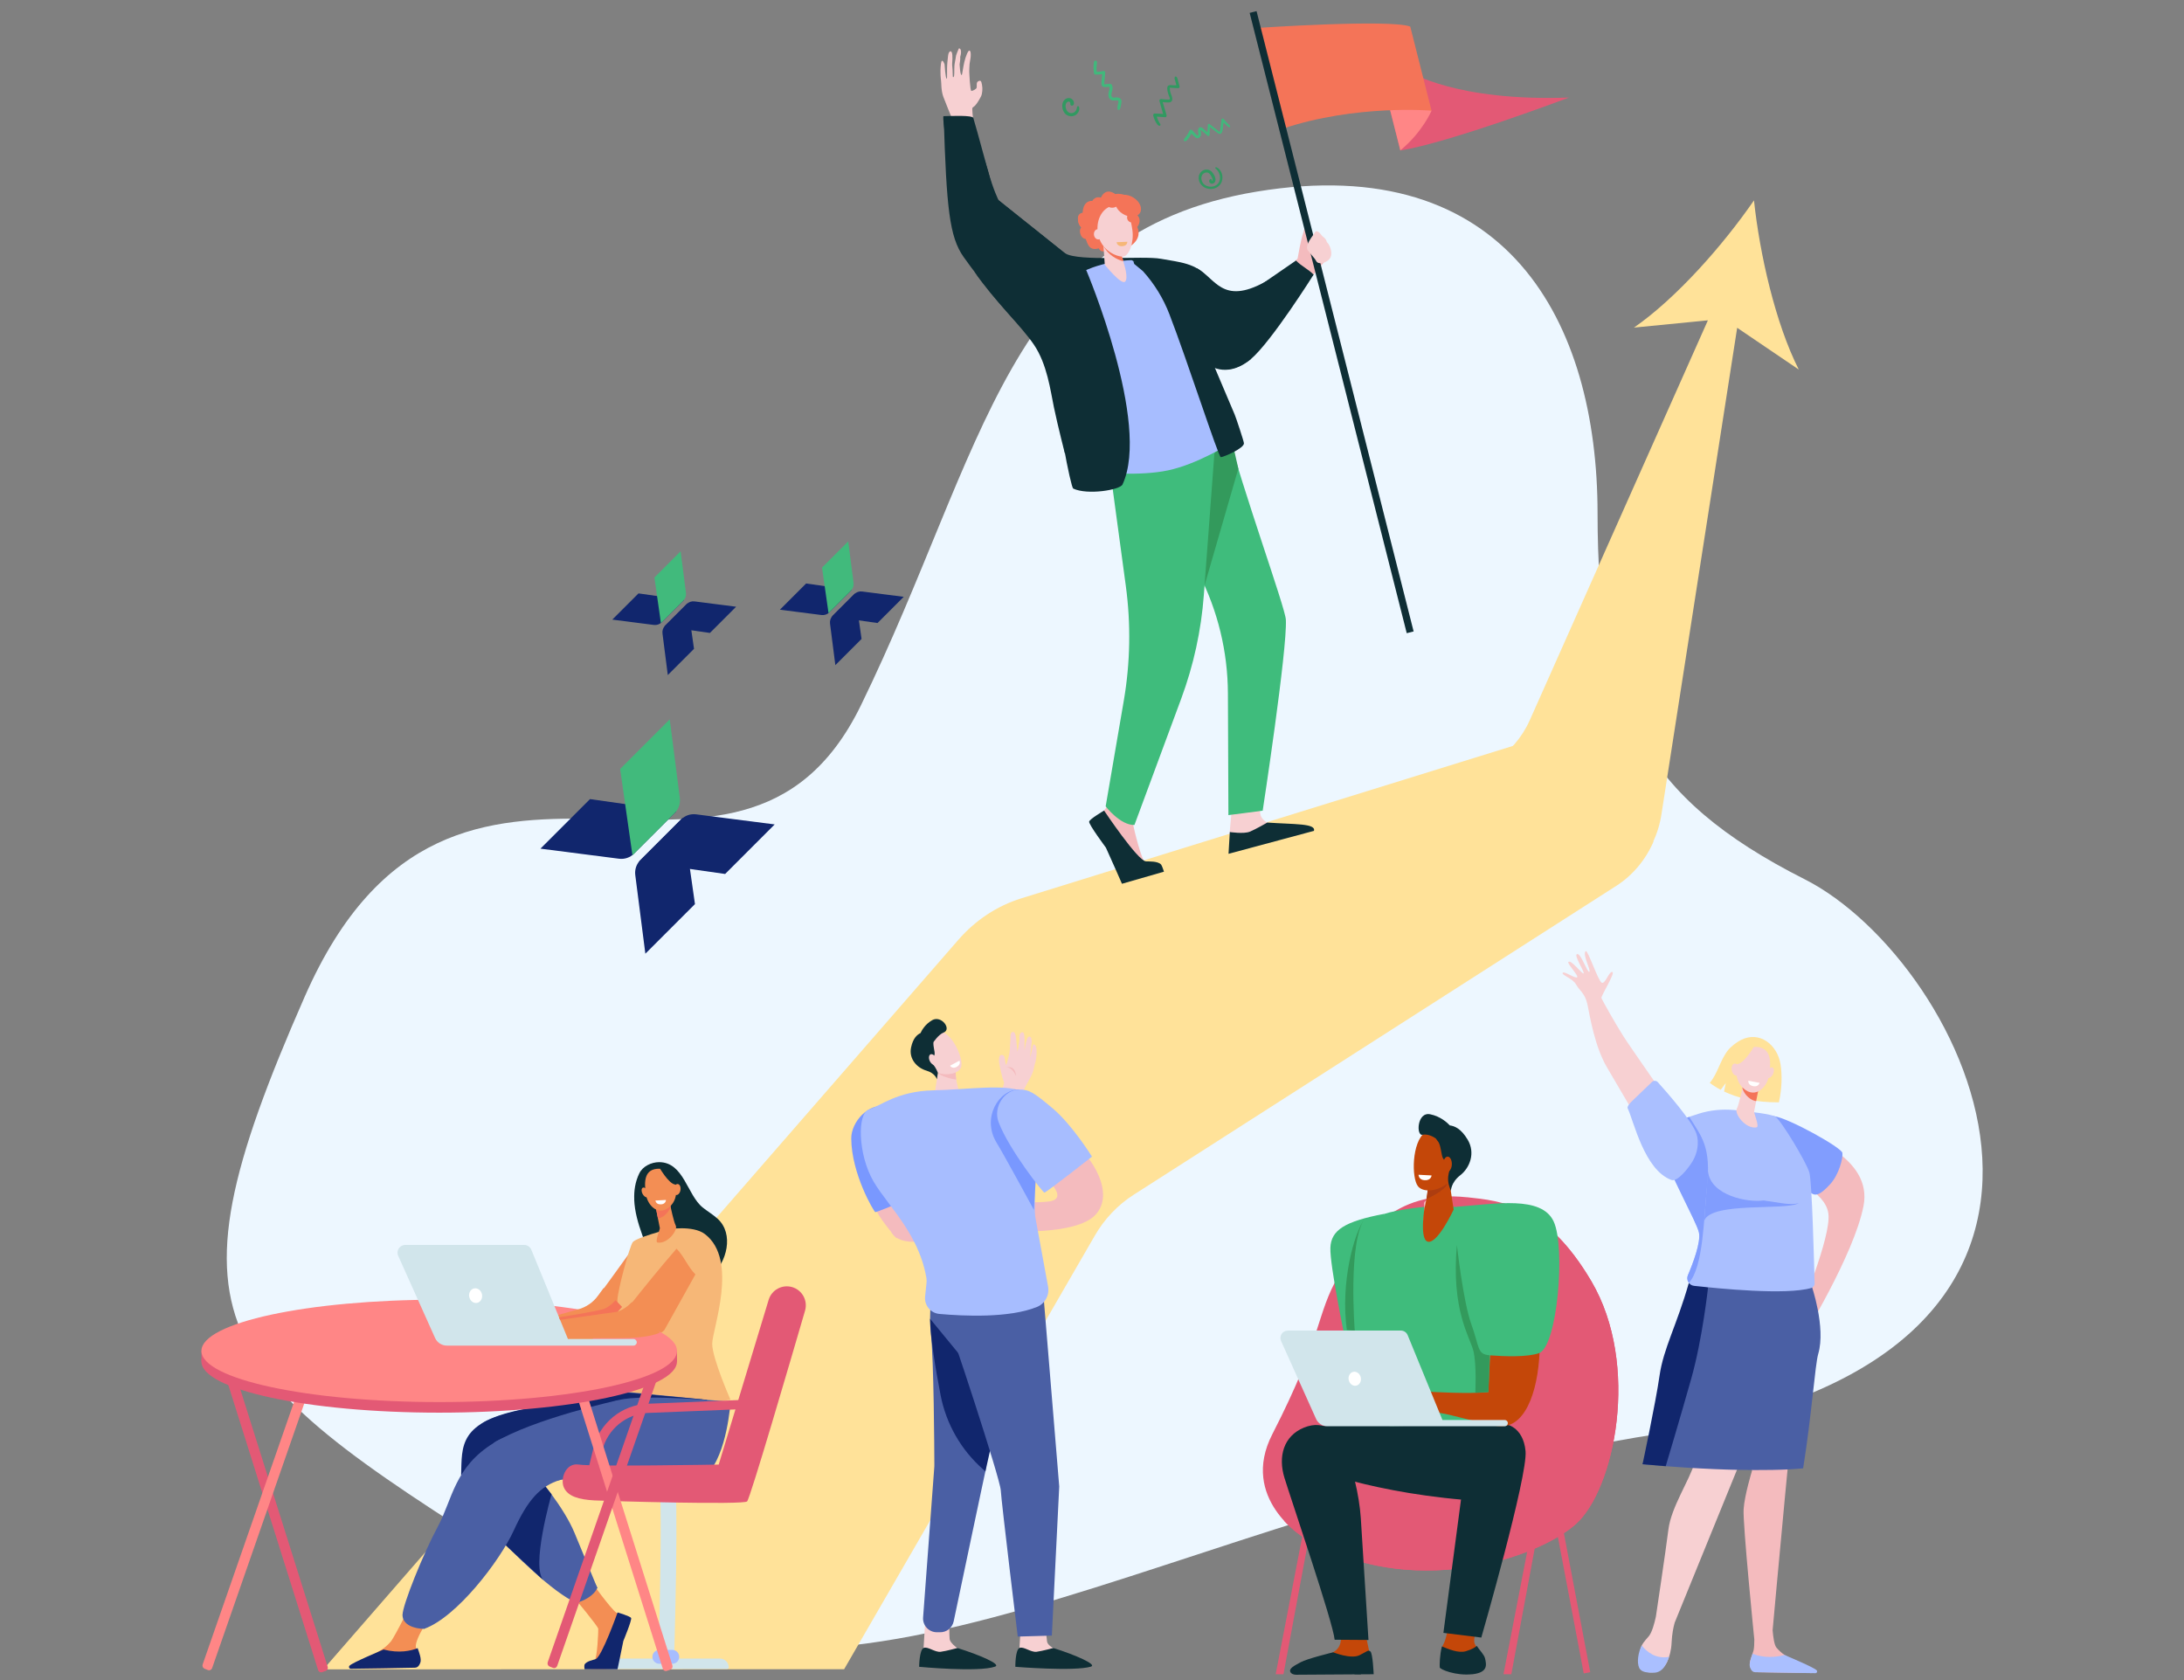 <?xml version="1.0" encoding="UTF-8"?>
<svg id="APPROUVED" xmlns="http://www.w3.org/2000/svg" viewBox="0 0 390 300">
  <rect x="0" y="0" width="390" height="300" fill="#808080" stroke="none"/>
  <defs>
    <style>
      .cls-1 {
        fill: #f4bbbe;
      }

      .cls-2 {
        fill: #f47458;
      }

      .cls-3 {
        fill: #f7d0d2;
      }

      .cls-4 {
        fill: #f6b777;
      }

      .cls-5 {
        fill: #ffe299;
      }

      .cls-6 {
        fill: #fff;
      }

      .cls-7 {
        fill: #f38e54;
      }

      .cls-8 {
        fill: #edf7ff;
      }

      .cls-9 {
        fill: #ff8686;
      }

      .cls-10 {
        fill: #819dfe;
      }

      .cls-11 {
        fill: #819bff;
      }

      .cls-12 {
        fill: #c44709;
      }

      .cls-13 {
        fill: #319961;
      }

      .cls-14 {
        fill: #ad3d10;
      }

      .cls-15 {
        fill: #a7bdff;
      }

      .cls-16 {
        fill: #aabfff;
      }

      .cls-17 {
        fill: #d1e5eb;
      }

      .cls-18 {
        fill: #e35975;
      }

      .cls-19 {
        fill: #11266d;
      }

      .cls-20 {
        fill: #41ba7c;
      }

      .cls-21 {
        fill: #41b87c;
      }

      .cls-22 {
        fill: #3fbc7c;
      }

      .cls-23 {
        fill: #0e2e35;
      }

      .cls-24 {
        fill: #4a5fa4;
      }

      .cls-25 {
        fill: #339a5c;
      }

      .cls-26 {
        fill: #7998ff;
      }
    </style>
  </defs>
  <path class="cls-8" d="m97.12,282.23c-59.07-37.18-69.39-43.58-42.69-104.3,26.7-60.72,77.15-6.57,99.3-51.97,22.14-45.4,26.12-84.4,70.72-91.75s60.83,23.13,60.83,57.51,7.98,50.63,36.97,65.28c28.99,14.65,64.24,84.94-25.88,99-90.12,14.06-145.05,60.33-199.23,26.23Z"/>
  <path class="cls-1" d="m317.56,199.91c5,2.87,16.91,6.68,15.21,15.44-1.7,8.76-11.1,23.96-11.1,23.96l-.45-4.69s5.8-13.73,5.28-17.88c-.52-4.15-7.32-6.5-7.32-6.5"/>
  <path class="cls-23" d="m190.18,45.23c2.5,1.54,13.95.39,17.13.98,3.17.59,6.38.75,8.34,3.4s-5.56,2.52-5.56,2.52l-20.22,2.26-1.67-4.58,1.98-4.58Z"/>
  <path class="cls-5" d="m278.71,127.54c-2.04,2.6-4.75,4.48-7.79,5.42l-88.57,27.46c-4.28,1.33-8.15,3.88-11.2,7.38l-113.41,130.29,93-.03,44.75-77.4c1.73-3,4.11-5.5,6.92-7.3l86.23-55.19c2.88-1.85,5.19-4.58,6.61-7.85"/>
  <path class="cls-1" d="m191.7,204.1c3.29,2.44,7.46,9,3.93,12.81s-16.1,2.89-16.1,2.89l1.07-5.69s2.11.9,6.54.45c4.43-.45-1.33-5.03-1.33-5.03"/>
  <rect class="cls-18" x="280.28" y="271.94" width="1.18" height="27.02" transform="translate(609.98 513.6) rotate(169.27)"/>
  <polygon class="cls-18" points="229.19 298.96 227.8 298.96 232.99 272.06 234.15 272.28 229.19 298.96"/>
  <polygon class="cls-18" points="269.88 298.96 268.48 298.96 273.68 272.06 274.84 272.28 269.88 298.96"/>
  <polygon class="cls-23" points="241.89 298.96 243.02 298.97 238.04 272.18 236.88 272.4 241.89 298.96"/>
  <path class="cls-18" d="m261.94,213.78c6.19.66,14.19,1.36,22.23,15,8.78,14.91,4.16,37.17-2.77,43.36-6.93,6.19-29.58,13.83-48.61,2.39,0,0-11.49-6.93-5.59-18.43,9.08-17.7,7.79-21.39,11.85-28.33,4.06-6.94,9.77-15.39,22.9-13.98Z"/>
  <path class="cls-18" d="m284.17,228.78c-5.49-9.31-10.96-12.59-15.84-13.94,1.89,1.96,3.81,4.47,5.73,7.73,8.78,14.91,4.16,37.17-2.77,43.36-6.15,5.49-24.65,12.11-42.04,5.57,1.79,1.98,3.54,3.04,3.54,3.04,19.03,11.44,41.68,3.8,48.61-2.39,6.93-6.19,11.56-28.45,2.77-43.36Z"/>
  <polygon class="cls-3" points="242.08 236.43 240.49 241.2 245.34 239.3 242.08 236.43"/>
  <path class="cls-12" d="m259.1,286.63s-.47,5.44-1.34,6.94c-.87,1.51.05,4.07.09,4.42s1.83.85,4.67.55c2.84-.3,2.79-.95,2.56-2.01-.23-1.05-1.74-2.41-1.83-3.41-.09-1,.87-4.62.87-4.62l-5.02-1.87Z"/>
  <path class="cls-23" d="m250.44,254.48s-14.75-.82-18.05,1.17c-3.29,1.99.6,6.07.6,6.07,0,0,12.01,5.2,32.11,6.36,4.76.27,5.17-12.37,4.28-13.42-.89-1.05-18.95-.18-18.95-.18Z"/>
  <path class="cls-23" d="m262.87,298.97c2.92-.31,2.56-1.74,2.32-2.83-.15-.68-.99-1.48-1.48-2.24-.26.21-.69.57-1.95.95-1.32.39-3.12-.38-4.27-.86-.41,1.52-.43,3.46-.39,3.75.05.36,2.86,1.53,5.78,1.22Z"/>
  <path class="cls-23" d="m261.26,265c-.59,4.44-3.51,26.57-3.51,26.57l6.77.84s8.33-28.88,7.9-33.3c-.43-4.42-3.54-4.79-3.54-4.79,0,0-6.06-1.09-7.62,10.68Z"/>
  <path class="cls-22" d="m256.73,215.36c-2.06,0-7.16.62-9.53,1.4,0,0-1.74,15.36,1.57,27.04.74,2.61-.61,10.83-.61,10.83l21.37-.29s-2.53-19.87-1.58-23.08c.95-3.21.98-14.4.98-14.4,0,0-.15-.02-4.8-.85-2.17-.39-5.19-.65-7.39-.65Z"/>
  <path class="cls-22" d="m247.19,216.75c-7.09,1.35-9.5,2.91-9.62,6.06-.12,3.15,2.64,16.36,2.64,16.36l14.21-1.32-7.23-21.1Z"/>
  <path class="cls-12" d="m269.03,224c-2.08-.45-2.98,17.19-3.24,24.58-3.54.34-9.71,0-11.24-.11-.72-.05-2.39-.66-3.11-.76-.74-.1-1.4-.15-1.77-.08-.13.02-3.82,1.53-4.14,1.86-.39.41-1.45,1.44-1.27,1.89.18.45,2.03-1.24,2.03-1.24l.91-.51c-1.13,1.1-3.28,2.55-2.97,3.07.3.51,2.25-.96,3.63-1.96-1.19,1.07-2.66,2.98-2.32,3.28.31.27,1.98-1.95,3.78-2.58.66-.24,1.33.42,1.85.5.38.06.98.18,1.35.08l1.94-.55c.66.06.68.45,1.35.59.78.16,2.05.34,3.04.58,5.69,1.38,7.58,2.05,9.32,2.03,9.23-.11,8.59-28.97.86-30.65Z"/>
  <path class="cls-22" d="m260.16,215.48c6.98-.52,15.1-2.01,17.27,2.61s.67,22.36-2.6,23.53c-2.1.75-6.2.59-8.87.39-1.46-.11-2.64-1.25-2.82-2.7l-2.98-23.82Z"/>
  <path class="cls-25" d="m263.45,248.7s.26-5.03-.35-7.5-3.99-7.2-2.94-18.91c0,0,1.12,10.14,2.57,14.14,1.46,4,1.01,5.43,3.23,5.56.07.92-.18,6.58-.18,6.58l-2.34.13Z"/>
  <path class="cls-25" d="m241.92,237.59s-1.26-16.06,1.85-20.07c-2.03,2.63-4.42,11.6-3.26,19.98l1.41.09Z"/>
  <path class="cls-12" d="m239.3,291.28s.59,1.89-.47,3.14c-1.06,1.25-5.45,2.47-6.03,3.15s-.53,1.25-.53,1.25l12.34-.34-.13-3.71-.57-2.67-4.6-.82Z"/>
  <path class="cls-23" d="m238.07,295.04s3.17,1.28,4.7.52c1.53-.76,1.49-.97,1.93-.68.44.28.6,4.08.6,4.08l-13.87.09c-.97-.02-1.45-.73-.67-1.34.54-.42,1.16-.69,1.51-.9,1.09-.62,5.8-1.77,5.8-1.77Z"/>
  <path class="cls-23" d="m239.77,257.97c-.95-2-3.12-4.6-6.94-3.04-3.64,1.5-4.62,5.17-3.47,8.94,1.15,3.76,8.71,25.89,8.97,28.93l6.04.04s-1.1-17.52-1.37-21.76c-.26-4.08-1.58-9.66-3.23-13.12Z"/>
  <path class="cls-17" d="m229.97,237.59h20.18c.53,0,1.01.32,1.22.82l6.21,15.15h11.12c.31,0,.56.25.56.56h0c0,.31-.25.56-.56.56h-31.66c-.87,0-1.66-.51-2.02-1.3l-6.26-13.93c-.39-.87.25-1.85,1.2-1.85Z"/>
  <path class="cls-6" d="m240.84,246.41c.14.68.73,1.14,1.33,1.02s.97-.77.83-1.45c-.14-.68-.73-1.14-1.33-1.02-.6.12-.97.77-.83,1.45Z"/>
  <path class="cls-1" d="m254.29,215.13c-.3-1.84,4.78-.64,4.78-.64l.08.54c-.15.36-.33.67-.55.91-1.13,1.22-2.9,1.95-4.43,2.01.15-.99.25-2.06.13-2.81Z"/>
  <g>
    <path class="cls-12" d="m258.78,210.73l.8,5.26s-2.91,6.26-4.65,5.72c-1.46-.46-.56-6-.56-6,0,0,.8-2.98.56-4.47-.24-1.49,3.86-.52,3.86-.52Z"/>
    <g>
      <path class="cls-14" d="m258.49,211.28c-.28,1.29-3.77,2.83-3.77,2.83,0,0,.3-1.72.25-2.29s1.87-.72,1.87-.72l1.65.18Z"/>
      <path class="cls-12" d="m259.46,203.29c.12-.04.93,5.99-.61,7.65-1.54,1.66-4.55,2.2-5.63.9-1.19-1.45-1.13-7.93,1.27-9.64,2.4-1.71,4.97,1.09,4.97,1.09Z"/>
      <path class="cls-23" d="m255.4,198.97c1.85.38,3.05,1.51,3.5,1.99.84.1,1.99.56,3.17,2.52,1.45,2.41.38,5.07-1.31,6.38-1.69,1.31-1.67,2.82-1.67,2.82l-.27-.78c-.2-.59-.28-1.22-.21-1.84.04-.37.12-.78.27-1.11.41-.87-.87-1.45-1.23-2.18-.28-.56-.29-1.84-.73-2.76l-.52-.71s-1.2-.93-2.37-.67c-1.17.26-1.01-4.15,1.37-3.66Z"/>
      <path class="cls-12" d="m257.72,207.85c-.01.74.32,1.34.75,1.35.42,0,.78-.58.79-1.32.01-.74-.32-1.34-.75-1.35-.42,0-.78.58-.79,1.32Z"/>
    </g>
    <path class="cls-6" d="m255.64,209.89l-2.33-.12s0,.89,1.03.97c1.24.1,1.3-.85,1.3-.85Z"/>
  </g>
  <path class="cls-1" d="m156.34,215.7c.13.43.2.58.36.87,1.03,1.88,3.43,4.57,3.43,4.57l1.86-4.18s-.3-1.31-.83-3.19c-1.79.47-3.5.74-4.82,1.93Z"/>
  <path class="cls-1" d="m159.17,220s1.11,2.99,7.82,1.14-7.01-7.83-7.01-7.83l-.81,5.05"/>
  <path class="cls-26" d="m166.98,212.07s-10.35,4.46-10.68,4.37c-.22-.05-4.25-6.8-4.29-13.14-.02-2.93,3.02-6.45,6.42-5.76,1.71.35,1.68.83,4.21,4.5,2.53,3.67,4.34,10.03,4.34,10.03Z"/>
  <path class="cls-3" d="m182.29,290.24s-.25,4.06-.25,4.07c-.09.52-.45,1.79-.45,2.26,0,1.76,8.37-1.5,6.49-2.28-.17-.07-1.06-.61-1.11-1.21-.09-.92-.3-2.79-.3-2.79l-4.38-.06Z"/>
  <path class="cls-23" d="m188.07,294.28s-1.96.54-2.97.67c-1.01.13-2.33-1-3.04-.69-.78.34-.75,3.37-.75,3.37,0,0,10.54.86,13.5-.03,1.17-.35-2.71-2.07-6.73-3.33Z"/>
  <path class="cls-3" d="m165.17,290.24s-.25,4.06-.25,4.07c-.09.52-.45,1.79-.45,2.26,0,1.76,8.37-1.5,6.49-2.28-.17-.07-1.32-1-1.38-1.6-.09-.92-.04-2.39-.04-2.39l-4.38-.06Z"/>
  <path class="cls-23" d="m170.95,294.28s-1.96.54-2.97.67c-1.01.13-2.33-1-3.04-.69-.78.34-.81,3.37-.81,3.37,0,0,10.58,1.01,13.56-.03,1.16-.4-2.71-2.07-6.73-3.33Z"/>
  <g>
    <path class="cls-3" d="m167.72,216.21l7.37-10.33c.03-.09.1-.28.2-.56.37-1.02,1.14-3.16,1.82-5.28v-.02c.22-.74.67-2.03,1.1-3.29.48-1.39,1.08-3.12,1.1-3.41-.02-.05-.05-.14-.1-.26-.27-.7-.64-2.37-.76-3.1-.08-.46-.16-1.59.39-1.59.86,0,.45,1.12.85,1.82.15-.47.44-1.4.6-2.34l.14-2.2c.03-.17-.15-1.38.46-1.38h.03c.54.04.53,1.33.76,3.51.07-.25.14-.55.2-.83,0-.15.1-.8.18-1.15-.11-.61-.05-1.56.6-1.47.32.05.3,1.38.3,1.38,0,.18-.02,1.6-.01,1.87.07-.47.33-2.49.83-2.49.42,0,.45.54.45.97,0,.25-.27,2.44-.28,2.7.2-.33.43-2.26.63-2.26.82,0,.52,2.74.22,3.46-.03.07-.06.22-.09.38-.1.49-.27,1.31-.7,2.04-.51.88-1.22,2.28-1.33,2.5-.08.44-.33,2.01-.64,3.99-.13.85-.28,1.77-.43,2.74h0c-.03.21-.18.87-.76,3.35-.8,3.4-.88,3.54-.92,3.61-.35.61-8.29,11.41-8.63,11.86l-.2.27-3.35-4.51Z"/>
    <path class="cls-1" d="m181.43,192.13s-.6-1.53-1.66-1.53c0,0,.6-.21,1.11.19.51.4.56,1.34.56,1.34Z"/>
  </g>
  <path class="cls-24" d="m168.75,225.82c-1.03.19-1.83,1-1.99,2.03-.38,2.37-.93,6.75-.53,10.33.53,4.75.61,20.6.62,23.28,0,.26,0,.51-.03.77l-1.98,26.58c-.11,1.41.99,2.62,2.4,2.65h.59c1.19.04,2.22-.78,2.47-1.94,1.39-6.63,5.77-27.42,5.67-26.78-.1.68,1.65-16.54,2.01-20.14.04-.43-.03-.86-.2-1.26l-6.34-14.1c-.46-1.03-1.57-1.62-2.69-1.42h0Z"/>
  <path class="cls-19" d="m166.08,235.49c.07,3.46.99,9.01,1.88,13.62.99,5.14,3.66,9.8,7.59,13.26l.42.37,2.66-11.99-12.54-15.26Z"/>
  <path class="cls-24" d="m168.45,225.8s-.92,6.17.23,8.88c1.16,2.71,9.91,29.28,10.03,31.44.12,2.17,3.03,26.11,3.03,26.11l6.09-.17,1.32-26.62-2.76-33.46-2.68-8.46-15.26,2.27Z"/>
  <g>
    <path class="cls-3" d="m167.61,190.81l-.63,3.97s2.39,1.92,3.78,1.51c1.17-.34.37-1.87.37-1.87,0,0-.62-2.12-.43-3.23.19-1.11-3.09-.39-3.09-.39Z"/>
    <path class="cls-1" d="m168.06,192.01c.6.28,1.78.67,2.7.76-.09-.56-.14-1.14-.06-1.58.09-.51-.56-.63-1.29-.62-.95.08-1.8.23-1.8.23l-.12.76c.18.19.37.34.57.44Z"/>
    <path class="cls-3" d="m164.59,186.24c-.1,0,.94,4.43,2.56,5.19,1.61.76,4.02.37,4.47-.83.5-1.32-1.32-5.84-3.59-6.42-2.27-.57-3.44,2.05-3.44,2.05Z"/>
    <path class="cls-23" d="m166.46,182.17c-1.29.74-1.88,1.85-2.08,2.3-.61.29-1.34.91-1.69,2.58-.43,2.06,1.1,3.65,2.73,4.12,1.63.48,1.88,1.56,1.88,1.56l.18-1.16s-.36-1.01-.91-1.52c-.55-.51.26-1.24.33-1.84.05-.46-.29-1.36-.21-2.12,0,0,.91-1.37,1.8-1.71,1.52-.58-.38-3.16-2.04-2.21Z"/>
    <path class="cls-3" d="m167.15,188.98c.21.51.12,1.02-.19,1.13-.32.11-.75-.21-.96-.72-.21-.51-.12-1.02.19-1.13.32-.11.75.21.96.72Z"/>
  </g>
  <path class="cls-3" d="m165.09,195.98s.99.65,1.92.58c.93-.08,2.23-.93,2.23-.93l-.18-.62s-2.39-.35-2.45-.31c-.06.04-1.51,1.28-1.51,1.28Z"/>
  <path class="cls-6" d="m169.65,190.3s.38.62,1.13.24c.91-.46.55-1.14.55-1.14l-1.68.9Z"/>
  <path class="cls-15" d="m184.63,216.06c-.8-4.35-6.59-17.87-7.05-20.36-.22-1.21-3.35-1.24-6.32-1.08-3.14.17-6.26.56-6.26.56,0,0-2.78.46-4.01,1.6-1.22,1.15-1.55,4.32.21,10.34,1.39,4.75,3.11,7.36,3.96,10.82.17,1.16.32,2.31.52,3.65.19,3.17-.17,7.23-.48,9.89-.18,1.58.96,3,2.55,3.14,4.33.39,12.47.77,17.43-1.25,1.43-.58,2.25-2.09,1.98-3.61-.65-3.56-1.92-10.48-2.52-13.71Z"/>
  <path class="cls-15" d="m165.74,231.73c-.06-10.14-6.98-15.95-9.77-20.79-2.79-4.84-2.9-12.15-.82-12.81s5.07-3.28,11.45-3.43,12.71-1.19,16.05.2,1.51,21.98,2.46,27.39-11.89,6.14-11.89,6.14"/>
  <path class="cls-26" d="m181.99,194.54c-3.64,0-6.76,5.09-4,9.55,1.29,2.09,6.64,11.96,6.64,11.96l.54-9.11-3.18-12.4Z"/>
  <path class="cls-15" d="m194.99,206.54s-8.16,6.42-8.5,6.42c-.22,0-6.26-7.59-8.17-12.58-1.05-2.76,1.16-5.84,3.68-5.83,1.75,0,2.53.46,6,3.38,3.47,2.92,7,8.61,7,8.61Z"/>
  <path class="cls-17" d="m120.36,296.31h-2.8c.37-12.22.69-30.76.08-31.8,0,0,.04.07.19.14l2.27-.59c.37.18.59.3.67,5.49.04,2.67.02,6.36-.04,10.97-.12,7.84-.35,15.72-.36,15.8Z"/>
  <path class="cls-17" d="m128.55,296.16h-18.88c-.87,0-1.57.7-1.57,1.57h0c0,.15.12.28.28.28h21.47c.15,0,.28-.12.28-.28h0c0-.87-.7-1.57-1.57-1.57Z"/>
  <path class="cls-15" d="m120.05,294.61h-2.31c-.68,0-1.24.55-1.24,1.24h0c0,.68.55,1.24,1.24,1.24h2.31c.68,0,1.24-.55,1.24-1.24h0c0-.68-.55-1.24-1.24-1.24Z"/>
  <path class="cls-23" d="m113.26,214.22c-.07-1.6.17-3.19.89-4.68.62-1.29,2.15-2.01,3.54-2.02,4.43,0,4.99,5.84,7.8,8.1.86.69,1.82,1.25,2.64,1.99,3.01,2.74,1.65,7.82-1.11,10.23-1.92,1.67-4.93,2.62-7.29,1.31-1.23-.68-2.17-1.81-2.84-3.05-.95-1.76-1.56-3.79-2.23-5.67-.72-2-1.32-4.08-1.41-6.21Z"/>
  <path class="cls-7" d="m90.6,237.44l12.71-3.54c1.39-.39,2.61-1.23,3.46-2.39,1.28-1.75,3.39-4.63,5.83-8.04,1.32,1.3,2.05,3.3,3.37,4.59l-9.83,10.87c-.35.39-.86.62-1.39.62l-13.64.05-4.67.37v-2.99l4.15.47Z"/>
  <path class="cls-4" d="m119.21,219.52s4.49-.8,6.66.84c6.09,4.61,1.31,17.03,1.31,19.6,0,2.57,3.27,10,3.27,10,0,0-17.46,2.46-19.66-1.39,0,0-.63-14.69-.53-16.54.09-1.85,2.15-9.4,2.72-10.21.57-.81,6.23-2.29,6.23-2.29Z"/>
  <path class="cls-7" d="m119.63,214.81s.02.09.04.24c.13.72.65,3.13,1,3.79.42.8-1.45,3.34-3.25,3.03-.54-.09.45-2.34.41-2.58-.09-.46-.21-1.08-.34-1.71-.07-.36-.14-.72-.21-1.07-.19-.97-.35-1.77-.35-1.77l2.7.07Z"/>
  <path class="cls-2" d="m119.67,215.05c-.03-.15-.04-.24-.04-.24l-2.7-.07s.16.8.35,1.77c.07.34.14.7.21,1.06.42-.06.85-.26,1.29-.64.48-.42.79-.92.98-1.45-.03-.17-.06-.32-.08-.43Z"/>
  <path class="cls-7" d="m117.81,208.69s1.27-.15,2.07.88c.8,1.03,1.66,4.21-.32,5.94-1.98,1.73-3.94-.23-4.23-2.3-.29-2.08-.4-4.59,2.48-4.52Z"/>
  <path class="cls-7" d="m114.74,213.18c.24.46.63.71.89.57.25-.15.27-.63.03-1.09-.24-.46-.63-.71-.89-.57-.25.15-.27.63-.03,1.09Z"/>
  <path class="cls-23" d="m117.67,208.35s1.7,3.03,2.91,3.17c1.22.14,1.38,1.75,1.38,1.75,0,0-.43-3.7-1.64-4.42-1.2-.71-2.65-.49-2.65-.49Z"/>
  <path class="cls-7" d="m120.27,212.28c-.1.54.1,1.03.44,1.1.34.07.7-.31.8-.85.1-.54-.1-1.03-.44-1.1-.34-.07-.7.31-.8.85Z"/>
  <g>
    <path class="cls-7" d="m102.6,285.37s4.21,5.04,4.23,5.48c.03.44-.17,5.23-.67,5.67-.5.44-1.97.75-1.5,1.24.36.37,3.1.29,4.92.19.53-.03,1.2-4.27,1.41-4.89.31-.91,1.05-2.94.77-3.57-.14-.31-.78-.94-1.7-1.53-.96-.62-4.63-5.73-4.63-5.73l-2.84,3.14Z"/>
    <path class="cls-19" d="m110.28,287.93s-2.82,7.95-3.93,8.34c-.29.1-1.7.36-1.97.98-.08.19,0,.81,0,.81h5.89s.74-3.5,1.04-5.04c0,0,1.56-3.76,1.39-4.1s-2.41-.99-2.41-.99Z"/>
    <path class="cls-7" d="m77.4,287.79s-3.44,4.84-3.13,6.37c.16.82.88,1.89.47,2.66-.41.77-.89.96-.89.96l-10.72.17c-.58,0-.2-.37.27-.71.77-.57,1.39-.94,3.85-2.13.16-.08.74-.45.96-.58.53-.33,1.07-.84,1.53-1.35.77-.85,4.15-7.82,4.15-7.82l3.5,2.42Z"/>
    <path class="cls-19" d="m68.48,294.54c2.83.73,4.93.23,6.1-.24.3.85.7,1.93.49,2.55-.26.76-.63.93-.96.94-2.59.07-9.48.16-11.46.19-.28,0-.43-.32-.25-.53.49-.58,5.86-2.77,6.07-2.9Z"/>
    <path class="cls-24" d="m106.66,283.52s-.46,1.68-3.71,2.71c-4.29-1.91-10.97-8.59-15.16-12.91-4.19-4.32-5.87-12.69-3.33-17.31s5.36.88,8.63,4.35c3.27,3.47,7.68,8.96,9.5,13.35,1.82,4.38,4.06,9.81,4.06,9.81Z"/>
    <path class="cls-24" d="m89.83,257.96s4.25,4.85,5.34,5.62c1.08.77,11.5,19.94,11.5,19.94l-3.71,2.71s-9.3-11.6-13.67-17.81c-3.69-5.25-2.33-4.91-4.51-8.11-1.2-1.76-.92-4.14.65-5.56.2-.18.41-.36.64-.56,3.22-2.68,25.26-5.7,25.26-5.7l14.1,1.38s-11.52,8.08-11.95,8.29c-.43.21-15.91,2.47-16.23,2.47s-7.42-2.69-7.42-2.69Z"/>
    <path class="cls-19" d="m82.34,263.42c.18-5.23-.55-9.6,11.56-11.86,12.11-2.26,16.9-2.99,16.9-2.99l15.53,1.39s-10.9,7.52-12.09,7.22-22.06,4.18-22.44,4.6-9.46,1.64-9.46,1.64Z"/>
    <path class="cls-24" d="m130.46,250.29s-.62,9.57-4.25,12.96c-2.57,2.4-14.45,1.6-23.67.93-5.59-.41-10.73,3.11-12.32,8.48-.03.1-.05.18-.07.24-.32,1.29-14.4,17.95-14.4,17.95l-3.87-2.47s15.16-29.45,16.34-30.74,18.06-6.45,22.25-7.63,19.99.29,19.99.29Z"/>
  </g>
  <path class="cls-12" d="m110.26,232.51s-3.79,3.12-13.04,3.73,1.57.96,1.57.96l11.47-1.35v-3.34Z"/>
  <path class="cls-7" d="m98.81,236.95l10.61-2.35c1.45-.32,2.75-1.13,3.68-2.3,1.72-2.16,4.75-5.93,7.71-9.33,1.32,1.3,2.05,3.3,3.37,4.59l-5.56,9.97c-1.23,1.36-5.86,1.52-7.69,1.53l-11.6.04-4.67.37v-2.99l4.15.47Z"/>
  <path class="cls-6" d="m117.05,214.37l1.87-.1s0,.71-.83.78c-1,.08-1.04-.68-1.04-.68Z"/>
  <path class="cls-18" d="m106.26,264.4l1.3-5.41c.91-3.78,4.26-6.53,8.14-6.69l16.45-.66.51-1.67-17.02.69c-4.62.19-8.6,3.46-9.68,7.95l-1.38,5.75c.47.02,1.04.04,1.69.05Z"/>
  <path class="cls-18" d="m128.33,261.52s-22.6.39-24.96,0c-2.36-.39-3.38,2.57-2.67,4.11.7,1.55,2.64,2.15,5.49,2.29,2.85.14,26.55.81,27.22.18.55-.52,7.73-25.08,10.35-34.07.52-1.8-.51-3.67-2.3-4.2h0c-1.79-.52-3.66.49-4.2,2.27l-8.92,29.42Z"/>
  <path class="cls-18" d="m251.78,12.84s8.19,5.3,28.39,4.58c0,0-21.65,8.17-30.11,9.44l-3.48-13.76,5.2-.26Z"/>
  <path class="cls-9" d="m255.64,19.76s-1.65,3.87-5.58,7.09l-1.82-7.17.12-3.47,7.28,3.54Z"/>
  <path class="cls-2" d="m224.49,4.99s23.66-1.6,27.34-.25l3.8,15.02s-13.47-1.16-26.59,3.22l-4.56-18Z"/>
  <path class="cls-1" d="m203.41,144.96s-1.14,1.86-1.04,2.41c.1.55,1.47,6.38,2.23,6.77.76.39,2.67.31,2.24,1.07-.32.57-3.74,1.33-6.02,1.78-.67.13-2.82-4.9-3.27-5.6-.66-1.02-2.22-3.31-2.07-4.18.07-.42.67-1.41,1.62-2.42.99-1.07,1.7-3.06,1.7-3.06l4.62,3.23Z"/>
  <path class="cls-3" d="m219.97,144.43s-.39,4.17-.38,4.18c.05.63.04,2.23.18,2.78.52,2.07,8.89-4.12,6.57-4.51-.21-.04-.97-.55-1.21-1.24-.37-1.06.17-2.65.17-2.65l-5.31,1.43Z"/>
  <path class="cls-22" d="m216.57,69.45s2.42,6.69,2.44,6.79c2.81,11.1,10.5,32.22,10.61,34.42.27,5.35-4.14,34.1-4.14,34.1l-6.12.79-.09-21.75c-.03-7.43-1.8-14.74-5.18-21.35l-.88-1.73-10.29-23.71,13.65-7.54Z"/>
  <path class="cls-25" d="m215.1,104.53l6.03-20.85-1.08-4.76-3.01,1.79s-8.94,13.3-8.5,13.48,6.56,10.35,6.56,10.35Z"/>
  <path class="cls-22" d="m198.18,80.56l.52,6.79,2.34,17.28c.92,6.8.8,13.7-.36,20.47l-3.24,18.89s2.6,3.39,5.14,3.32l8.37-22.6c2.19-5.93,3.55-12.13,4.02-18.44l2.07-27.77-2.34-7.53-16.52,9.6Z"/>
  <path class="cls-23" d="m197.16,144.74s5.98,8.94,7.46,9.07c.39.03,2.22-.09,2.74.6.16.21.49,1.24.49,1.24l-7.5,2.16s-2.03-4.65-2.87-6.46c0,0-3.1-4.16-2.99-4.64.11-.48,2.67-1.97,2.67-1.97Z"/>
  <path class="cls-23" d="m219.38,152.46l.23-3.89s2.49.38,3.57-.06c1.08-.44,3.12-1.63,3.12-1.63,4.86.34,8.71.13,8.34,1.48h0l-15.26,4.1Z"/>
  <path class="cls-1" d="m230.99,46.87l3.23,2.48c.62-.48,1.99-2.5,2.87-3.13l-2.95-3.22h0c-.24-.18-.37-.47-.35-.77.02-.21.05-.41.08-.5.09-.25.17-.56.27-.81.09-.25-.52-.77-.84-.86-.32-.09-.43,1.14-.57,1.5-.42,1.1-.92,4.12-1.02,4.62l-.73.7Z"/>
  <path class="cls-23" d="m234.57,49.04c-.91-.97-2.19-1.51-3.14-2.52l-14.35,9.88s-11.09-13.12-17.12-8.47c2.64,4.44,5.82,8.7,7.45,10.72,3.68,4.56,9.31,6.74,10.41,6.24,1.24-.57,16.43-15.46,16.75-15.85Z"/>
  <path class="cls-3" d="m168.49,17.38c.47,1.26,1.3,3.25,1.3,3.25.02.57.14,2.95.29,5.86l4.04-2.21s-.62-4.7-.47-5.01c.13-.26.44,0,1.51-2.01.31-.58.26-1.55.26-1.55,0,0-.07-1.19-.34-1.27-.28-.08-.56.14-.63.35-.07.22.01.69-.06.9-.07.22-.66.54-.92.55-.26.02-.39-3.5-.39-3.5,0,0,.02-1,.06-1.34.03-.28.18-1.12.18-1.12,0,0,.15-1.21-.22-1.25-.22-.03-.65.99-.9,2.05-.27,1.14-.36,2.32-.48,2.32-.28,0-.36-1.93-.36-1.93,0,0,.16-.91.11-1.32.19-.54.25-1.5-.21-1.52-.08,0-.53,1.26-.53,1.26,0,0-.13.87-.22,1.28-.16.72-.06,1.82-.13,2.31-.06.41-.17.26-.21.28-.03.02-.04-.54-.07-1.31-.01-.39-.11-.82-.06-1.27.05-.42.04-1,.02-1.35-.05-1-.66-.82-.76.11-.04.35-.08.74-.12,1.13-.15,1.52.03,2.95-.13,2.98-.21.04-.38-2.57-.38-2.57,0,0-.49-1.4-.65-.03-.18,1.59.01,2.85.02,2.9.08.37-.03,1.76.44,3.02Z"/>
  <path class="cls-2" d="m199.15,34.65s-1.63-1.35-2.57.65c0,0-.96-.39-1.48.58,0,0-1.68-.29-1.78,2.18,0,0-.85-.06-.84.95,0,1,.59,1.6.59,1.6,0,0-.43.41-.1,1.29.27.75.93.79.93.79,0,0,.33,1.28.94,1.61s1.36.04,1.36.04c0,0,.29.68.94.54.65-.14,1.39-.87,2.17-.68.77.19,2.65-.34,2.65-.34,0,0,2.04-1.22,1.13-3.34,0,0,1.01-1.16-.13-2.26,0,0,.49-2-1.08-2.96-1.57-.96-2.74-.64-2.74-.64Z"/>
  <path class="cls-15" d="m207.02,49l-4.96-2.55s-5.24.09-9.28,2.37c-.48.27,2.76,18.92,2.67,26.6-.09,7.68.85,8.93.85,8.93,0,0,7.17.73,12.29-.36,5.32-1.13,11.01-4.76,11.01-4.76,0,0-6.35-13.98-7.81-18.4-1.46-4.43-4.77-11.83-4.77-11.83Z"/>
  <path class="cls-23" d="m194,48.29l-16.28-13.01s-3.71-13.72-3.92-14.23c-.2-.5-3.84-.34-5.3-.31-.47.01,2.04,14.84,3.04,17.26,1.18,2.85,13.76,14.99,13.76,14.99,0,0,2.85,7.05,3.02,12.46.29,8.98,2.89,21.45,3.32,21.79,2.53,1.2,8.35.26,8.81-.73,5.09-10.94-6.45-38.21-6.45-38.21Z"/>
  <path class="cls-3" d="m200.16,45.03l.5,1.91s.92,2.73.24,3.36c-.69.63-3.62-3.03-3.62-3.03l-.34-4.95,3.22,2.71Z"/>
  <path class="cls-2" d="m197.04,43.92c.83,1.6,2.43,2.45,3.54,2.73l-.42-1.62-3.22-2.71.11,1.6Z"/>
  <path class="cls-2" d="m192.52,39.46c.09.75.59,1.31,1.12,1.24.53-.06.88-.72.79-1.47-.09-.75-.59-1.31-1.12-1.24-.53.06-.88.72-.79,1.47Z"/>
  <path class="cls-2" d="m195.02,36.2c.05.43.61.72,1.25.64.64-.08,1.12-.49,1.06-.92-.05-.43-.61-.72-1.25-.64-.64.08-1.12.49-1.06.92Z"/>
  <path class="cls-3" d="m198.05,36.94c1.47-.71,3.22.11,3.65,1.66.18.67.38,1.52.51,2.47.32,2.26-.59,4.61-1.62,4.74-1.03.12-4.05-1-4.55-4.21-.3-1.98.47-3.91,2.01-4.65Z"/>
  <path class="cls-3" d="m196.83,41.75c.06.5-.22.95-.63,1s-.79-.32-.85-.82c-.06-.5.22-.95.63-1,.41-.05.79.32.85.82Z"/>
  <path class="cls-2" d="m202.38,35.27c1.17.71,1.69,1.95,1.18,2.76-.51.81-1.88.89-3.04.17-1.17-.71-1.69-1.95-1.18-2.76.51-.81,1.88-.89,3.04-.17Z"/>
  <path class="cls-2" d="m199.68,36.3c.04.37-.36.72-.91.78-.55.07-1.02-.18-1.07-.54-.04-.37.36-.72.91-.78.55-.07,1.02.18,1.07.54Z"/>
  <path class="cls-2" d="m202.96,38.76c.06.47-.27.9-.74.95-.47.06-.89-.28-.95-.75-.06-.47.27-.9.74-.95.47-.06.89.28.95.75Z"/>
  <path class="cls-23" d="m211.16,52.05s6.88,16.26,9.33,22c.26.62,1.6,4.67,1.64,5.08.11.9-3.66,2.51-4.13,2.5-.42-.01-5.96-17.19-9.18-25.53-1.09-2.83-2.69-5.43-4.72-7.68l-1.56-1.29-.15-.48s6.99.62,8.78,5.41Z"/>
  <rect class="cls-23" x="237.16" y=".41" width="1.27" height="114.26" transform="translate(-6.85 60.12) rotate(-14.21)"/>
  <path class="cls-3" d="m237.69,44.78c-.05-.24-.12-.5-.22-.75-.12-.27-.3-.59-.43-.68-.08-.06-.14-.25-.22-.45-.02-.06-.06-.12-.1-.18,0,0,0,0,0,0-.12-.16-.26-.29-.42-.41-.15-.11-.29-.25-.46-.5-.13-.19-.3-.35-.51-.45-.2-.1-.36-.1-.43.02-.34.58-2.03,2.44-1.35,3.33.57.75,1.32,1.53,1.48,1.89.21.49.96.45,1.4.28.84-.32,1.49-.85,1.26-2.11Z"/>
  <g>
    <path class="cls-21" d="m212.45,23.29c.07-.15.3-.18.41-.06.18.19.36.37.54.55.4.4.4.43.46.42.14-.02.15-.28.14-.37-.02-.21-.09-.42-.06-.63.05-.41.43-.63.78-.35.31.25.61.53.91.8.02-.45.03-.91.06-1.36.01-.16.17-.23.3-.13.28.22,1.1.86,1.38,1.07.07.05.37.35.45.3.08-.05.07-.36.08-.43.04-.39.06-.52.23-1.78.02-.15.25-.22.35-.1.97,1.16,1.11,1.04,1.2,1.38.02.08-.04.13-.12.12-.19-.02-.23-.04-.71-.5-.13-.12-.25-.24-.37-.37-.17,1.53-.18,1.92-.57,2.04-.27.08-.31,0-1.87-1.23,0,.48-.03.95-.05,1.43,0,.18-.2.27-.34.15-1.12-.92-1.11-.99-1.23-1.04,0,0,0-.08-.02.03-.03.2.16.64.02,1-.12.32-.48.57-.82.4-.2-.1-.25-.19-.85-.77-.18.37-.4.71-.68,1.06-.12.15-.22.23-.4.3-.15.05-.32-.1-.27-.26.14-.43.53-.54,1.03-1.66Z"/>
    <path class="cls-13" d="m207.32,17.67c.42.07.82.11,1.27.11.08,0,.24.02.29-.07.13-.2-.21-.51-.36-1.3-.07-.34-.23-1.04.23-1.18.24-.07.53-.02.77,0,.18,0,.37,0,.55,0-.33-1.28-.4-1.21-.27-1.49.03-.07.15-.11.22-.06.26.17.18.14.61,1.75.04.15-.07.32-.23.32-.25,0-1.37-.1-1.51-.09,0,.01,0,.07,0,.09,0,.53.19.98.37,1.47.15.4.14.94-.36,1.05-.28.06-.84.02-1.27-.03.23.78.46,1.56.69,2.34.04.15-.07.37-.25.35-.5-.05-1.01-.07-1.51-.1.14.46.35.89.62,1.29.2.29-.21.65-.67-.12-.27-.42-.46-.89-.58-1.38-.04-.16.07-.36.26-.35.5,0,1,.04,1.5.08-.22-.78-.43-1.56-.65-2.34-.05-.19.11-.35.3-.32Z"/>
    <path class="cls-21" d="m195.62,13.32c-.15,0-.24-.1-.26-.24-.1-.69-.14-1.36,0-2.05.07-.36.59-.22.54.13-.08.55-.13,1.11-.07,1.67.4,0,.81-.06,1.2-.15.15-.04.35.07.34.24-.03.44-.18,2.11-.19,2.12,0,0,.01,0,.04,0,.17.03.77-.09,1.04-.07.3.02.4.43.42.68.03.51-.35,1.06-.17,1.56.17.48.92-.05,1.48.34.43.3.28.8.1,1.6-.04.2-.09.39-.28.48-.05.02-.12.03-.16-.02-.21-.24-.1-.53.04-1.26.02-.09.08-.25.01-.33-.22-.28-.85.12-1.36-.21-.4-.26-.46-.77-.39-1.2.05-.34.26-.75.15-1.1-.29.02-.58.04-.87.03-.32,0-.53-.17-.54-.5-.02-.36.04-.73.07-1.08.02-.24.04-.48.06-.72-.4.06-.79.09-1.2.08Z"/>
    <path class="cls-13" d="m216.52,30.83c1.21,1.55.07,2.29-.43,1.85-.22-.19-.23-.53.03-.69.12-.07.3.04.25.18-.04.12.09.15.15.02.07-.17-.05-.38-.12-.52-.17-.34-.39-.79-.81-.86-.63-.1-1.32.53-.97,1.5.5,1.39,2.76,1.38,3.17-.08.22-.79-.1-1.66-.74-2.16-.13-.1.03-.27.16-.21.96.41,1.3,1.66.95,2.6-.36.96-1.39,1.42-2.37,1.25-1.03-.17-1.86-1.08-1.73-2.15.15-1.18,1.62-1.81,2.47-.73Z"/>
    <path class="cls-13" d="m191.63,17.92c.17.25.26.76-.08.92-.16.07-.35.03-.41-.16-.05-.18.05-.34-.12-.48-.14-.12-.34-.05-.47.05-.39.32-.29,1.02-.09,1.42.33.63,1.21.76,1.65.1.14-.21.17-.45.23-.69.03-.13.24-.19.31-.05.26.54-.1,1.19-.56,1.5-.48.32-1.16.29-1.64-.02-.53-.36-.79-1.05-.76-1.68.04-1.3,1.39-1.72,1.93-.91Z"/>
  </g>
  <path class="cls-4" d="m199.39,43.25s.08.73.92.72c1.03-.01,1-.8,1-.8l-1.93.08Z"/>
  <path class="cls-23" d="m168.51,20.74c.51,16.43,1.03,21.56,3.56,25.14s11.17,15,16.01,17.02,10.01-11.34,3.22-16.77c-6.8-5.43-12.98-10.37-12.98-10.37,0,0-.97-1.9-1.92-5.37-.95-3.47-3.47-8.44-3.47-8.44l-4.42-1.2Z"/>
  <path class="cls-23" d="m202.92,46.71c7.88.1,12.84,1.26,14.11,5.05,1.28,3.79,1.25,8.13,1.25,8.13l-2.74-.61"/>
  <path class="cls-23" d="m217.48,53.3c.38,1.82,1.62,1.09,4.1,0,2.48-1.09,7.63-2.48,7.63-2.48l5.36-1.78s-7.54,12-11.21,15.09-7.07,1.87-8.38.21-.35-10.03-.35-10.03l2.84-1.01Z"/>
  <path class="cls-23" d="m181.02,57.01c3.73,3.65,6.52,4.86,7.63,13.19,1.11,8.33,3.62-6.59,3.62-6.59l-7.17-8.6-3.22-.76-.86,2.77Z"/>
  <path class="cls-23" d="m213.71,47.89c3.33,1.75,4.52,6.64,12.15,2.47s-5.72,8.79-5.72,8.79l-5.84-4.1"/>
  <path class="cls-23" d="m216.86,65.52l-5.82-13.76s5.26,13.08,12.33,12.37c-3.27,2.36-4.7,1.92-6.51,1.39Z"/>
  <path class="cls-23" d="m190.18,80.94c-.24-7.44,2.11-15.81.54-19.67-1.57-3.86-13.04-8.53-16.76-12.81,3.61,5.28,8.32,9.62,10.67,13.09s2.94,8.11,3.57,11.18,2.04,8.58,2.04,8.58"/>
  <path class="cls-19" d="m97.12,282.23c-2.44-2.15,1.37-15.4,1.37-15.4l-2.7-3.4-6.46,11.6,7.79,7.2Z"/>
  <path class="cls-24" d="m100.04,264.26c-3.62,1.1-5.83,3.63-8.31,9.06-2.49,5.43-10.19,15.47-15.98,17.53-1.75,0-3.87-.7-3.87-2.47s3.69-10.93,6.3-15.78c2.62-4.84,2.93-10.64,10.04-14.97,7.11-4.33,22.25-7.63,22.25-7.63l-11.55,9.19,1.12,5.07Z"/>
  <path class="cls-3" d="m298.3,197.21s-6.99-9.96-8.41-12.18c-1.42-2.22-3.79-6.46-3.92-6.81-.13-.35,2.54-4.52,1.95-4.66-.6-.14-1.26,2.2-1.89,1.92-.64-.28-2.5-5.92-2.86-5.64-.68.52,1,3.5.64,3.69-.36.19-1.46-3.27-2.17-3.17-.71.1,1.35,3.17,1.15,3.44-.2.27-2.34-2.62-2.73-2.01-.21.33,1.97,2.53,1.55,2.73-.42.21-2.36-1.21-2.56-.8-.21.41,1.79.97,2.39,2.07.6,1.1,1.62,1.57,2.04,3.61.42,2.04,1.31,7.52,3.48,11.19,2.16,3.68,5.35,9.12,5.35,9.12l6-2.5Z"/>
  <path class="cls-1" d="m323.22,298.08c-.73-.53-1.31-.89-3.63-2.01-.15-.07-.7-.42-.9-.55-.5-.31-1.01-.79-1.44-1.28-.42-.46-.61-1.95-.71-3.13.24-2.64,4.07-45.03,4.88-49.62.83-4.74-.44-11.96-.44-11.96l-2.96-1.12-5.61,19.45.44,14.81s-1.32,4.27-1.49,6.82c-.17,2.55,1.91,23.26,1.91,23.26h0c0,.74-.03,1.41-.11,1.83-.15.77-1,2.37-.61,3.1.39.73.83.91.83.91l10.09.16c.55,0,.19-.35-.26-.67Z"/>
  <path class="cls-3" d="m307.92,228.01s-3.5,5.28-4.34,9.66c-.83,4.37.61,17.81-.99,23.54-.87,3.1-4.16,7.89-4.66,11.9-.5,4.01-2.24,15.58-2.24,15.58h0c-.26,1.21-.68,2.72-1.21,3.42-.33.43-.93.97-1.32,1.74-.61,1.2-.27,2.99.18,3.98.23.51-.02.5.51.67,1.56.48,3.22-.33,3.89-1.83.37-.84.7-1.95.76-3.36.07-1.49.3-2.68.55-3.56h0l11.19-27.46,8.1-23.7,2.08-12.21-12.51,1.64Z"/>
  <path class="cls-24" d="m306.18,262.33c.34.01.67.03,1.01.04.02,0,.03,0,.05,0,.33.01.67.02,1,.04.02,0,.04,0,.06,0,.34.01.67.02,1.01.03.02,0,.03,0,.05,0,.34,0,.69.02,1.03.02,3.83.08,8.56.05,11.6-.27,1.55-9.67,2.12-18.5,2.7-20.45,1.39-4.74-1.21-12.21-1.21-12.21l-1.24-.14.78-2.77-20.9,1.64s-2.7,8.37-4.09,12.74c-1.39,4.37-2.07,14.73-4.74,20.46,0,0,5.95.58,12.87.87Z"/>
  <path class="cls-19" d="m301.58,229.07c-2.14,7.55-4.53,11.67-5.23,16.56-.7,4.89-3.04,15.83-3.04,15.83l4.14.35s2.56-8.53,4.57-15.67c2.01-7.14,2.99-16.27,2.99-16.27l-3.42-.79Z"/>
  <path class="cls-5" d="m291.76,58.5l13.22-1.3-31.8,71.39c-1.38,3.11-3.66,5.74-6.53,7.56l-9.88,6.26,6.43,22,27.58-8.06,1.27-1.37c2.46-2.64,4.08-5.96,4.63-9.53l13.53-86.92,11,7.46c-4.18-8.26-6.97-20.59-8-30.21-5.49,7.97-13.84,17.46-21.45,22.73Z"/>
  <g>
    <path class="cls-9" d="m119.71,298.14l-.63.22c-.3.11-.62-.06-.72-.38l-17.91-56.88c-.1-.31.06-.66.36-.76l.63-.22c.3-.11.62.06.72.38l17.91,56.88c.1.31-.06.66-.36.76Z"/>
    <path class="cls-18" d="m58.15,298.37l-.63.22c-.3.11-.62-.06-.72-.38l-17.91-56.88c-.1-.31.06-.66.36-.76l.63-.22c.3-.11.62.06.72.38l17.91,56.88c.1.31-.06.66-.36.76Z"/>
    <path class="cls-9" d="m37.15,298.22l-.63-.25c-.29-.12-.44-.46-.33-.77l19.59-56.26c.11-.31.43-.47.73-.36l.63.25c.29.12.44.46.33.77l-19.59,56.26c-.11.31-.43.47-.73.36Z"/>
    <path class="cls-18" d="m98.77,297.83l-.63-.25c-.29-.12-.44-.46-.33-.77l19.59-56.26c.11-.31.43-.47.73-.36l.63.25c.29.12.44.46.33.77l-19.59,56.26c-.11.31-.43.47-.73.36Z"/>
    <g>
      <ellipse class="cls-18" cx="78.43" cy="243.11" rx="42.46" ry="9.14"/>
      <rect class="cls-18" x="35.98" y="241.22" width="84.91" height="1.89"/>
    </g>
    <ellipse class="cls-9" cx="78.43" cy="241.22" rx="42.46" ry="9.14"/>
  </g>
  <path class="cls-7" d="m112.82,232.52c-.7.76-1.56,1.34-2.53,1.7l.77-.85-3.25-3.4c-.39.53-.74,1.01-1.05,1.43-.85,1.16-2.07,2-3.46,2.39l-12.71,3.54-4.15-.47v2.99l4.67-.37,13.64-.05c.46,0,.9-.17,1.24-.47l4.94-.02c1.55,0,5.12-.12,6.92-.99l-5.03-5.43Z"/>
  <g>
    <path class="cls-17" d="m72.37,222.3h21.23c.56,0,1.07.34,1.28.86l6.54,15.94h11.7c.33,0,.59.27.59.59h0c0,.33-.27.59-.59.59h-33.31c-.92,0-1.75-.54-2.12-1.37l-6.58-14.66c-.41-.92.26-1.95,1.26-1.95Z"/>
    <path class="cls-6" d="m83.8,231.58c.14.72.77,1.19,1.39,1.07.63-.13,1.02-.81.88-1.52-.14-.72-.77-1.19-1.4-1.07-.63.13-1.02.81-.88,1.52Z"/>
  </g>
  <path class="cls-2" d="m111.06,233.37l-.77.85-10.28,1.46-.19-.46s7.08-1.09,8.16-1.55,1.93-1.5,1.93-1.5l1.15,1.2Z"/>
  <g>
    <path class="cls-5" d="m317.96,190.1c-.54-3.55-3.76-6.1-7.11-4.38-.76.39-1.78,1.17-2.3,1.84-1.41,1.81-1.77,4.05-3.23,5.8.53.41,1.18.83,1.95,1.24l.91-1.21-.31,1.51c2.25,1.08,5.44,1.97,9.79,1.94.55-2.47.59-4.86.3-6.75Z"/>
    <path class="cls-10" d="m323.02,212.64c1.11,1.34,2.22.52,3.79-1.18s2.32-4.65,2.19-5.59-9.43-6.13-12.13-6.55-.76,4.49-.76,4.49l6.9,8.83Z"/>
    <path class="cls-11" d="m320.84,206.63c-2.52-7.63-5.33-7.31-5.33-7.31l2.18,16.05c1.55-.42,3.58-1.37,5.13-1.81-.51-2.41-1.36-5.05-1.98-6.93Z"/>
    <path class="cls-16" d="m309.73,198.22c-2.16-.21-4.33,0-6.4.65-1.91.6-4.22,1.45-5.71,2.47-2.94,2,5.22,16.18,5.76,18.73.37,1.74-1.04,5.46-1.97,7.64-.36.85.2,1.81,1.12,1.9,4.42.47,16.34,1.7,20.9.38.37-.11.62-.44.61-.82-.08-3.22-.46-18.18-.94-19.81-.53-1.82-4.99-9.23-6.06-9.96-.66-.45-4.51-.91-7.31-1.18Z"/>
    <path class="cls-10" d="m304.83,211.95c.74-7.26-.98-8.97-3.14-12.46-.01,0-.03-.05-.04-.05l-.44.14s-.05,0-.06,0c0,0-2.87.89-3.09,1.41-.14.34-1.08,2.03-1.72,3.15,1.72,5.5,6.65,14.11,7.04,15.93.37,1.74-1.04,5.46-1.97,7.64-.17.4-.13.82.05,1.17l.12.19s0,0,0,0c2.58-2.77,2.67-11.52,3.24-17.12Z"/>
    <path class="cls-16" d="m302.26,207.34c-.69,1.16-2.71,3.77-3.8,3.36-4.84-1.79-6.71-10.52-7.81-12.81-.14-.29.46-.96.69-1.18l3.65-3.51c.3-.29.78-.27,1.05.04,1.54,1.71,6.1,6.87,6.89,9.19.53,1.55.19,3.47-.67,4.9"/>
    <path class="cls-10" d="m305,209.19c.51,4.33,7.14,5.57,9.93,5.17,2.79.38,4.8.91,6.28.47-2.18,1.39-15.52-.31-16.88,3.12"/>
    <path class="cls-3" d="m311.28,193.61s-.02.1-.05.26c-.15.79-.71,3.41-1.09,4.13-.46.87,1.57,3.65,3.53,3.31.58-.1-.49-2.55-.44-2.81.1-.5.23-1.17.37-1.87.08-.39.16-.79.23-1.16.21-1.06.38-1.93.38-1.93l-2.93.07Z"/>
    <path class="cls-2" d="m311.23,193.87c.03-.16.05-.26.05-.26l2.93-.07s-.17.87-.38,1.93c-.07.37-.15.77-.23,1.16-.45-.07-.93-.29-1.4-.7-.52-.45-.86-1-1.06-1.58.04-.19.07-.35.09-.47Z"/>
    <path class="cls-3" d="m313.25,186.93s-1.38-.16-2.25.96c-.87,1.12-1.8,4.59.35,6.48,2.15,1.89,4.28-.25,4.59-2.51.32-2.27.44-5.01-2.7-4.93Z"/>
    <path class="cls-3" d="m316.59,191.83c-.26.5-.69.78-.96.62-.27-.16-.29-.69-.03-1.19.26-.5.69-.78.96-.62.27.16.29.69.03,1.19Z"/>
    <path class="cls-5" d="m313.41,186.56s-1.85,3.3-3.17,3.45-1.49,1.91-1.49,1.91c0,0,.47-4.04,1.78-4.82,1.31-.78,2.88-.54,2.88-.54Z"/>
    <path class="cls-3" d="m310.59,190.84c.11.59-.11,1.12-.48,1.2-.37.08-.76-.34-.87-.92-.11-.59.11-1.12.48-1.2.37-.08.76.34.87.92Z"/>
    <path class="cls-6" d="m312.21,192.97l2,.39s-.2.75-1.08.6c-1.08-.18-.92-.99-.92-.99Z"/>
  </g>
  <g>
    <path class="cls-19" d="m138.33,147.22l-8.84,8.84-15.41-2.19,7.55-7.55c.7-.7,1.68-1.03,2.66-.91l14.04,1.8Z"/>
    <path class="cls-19" d="m115.26,170.28l8.84-8.84-1.87-13.12-.33-2.29-7.55,7.55c-.7.7-1.03,1.68-.91,2.66l1.8,14.04Z"/>
    <path class="cls-19" d="m96.52,151.53l8.84-8.84,15.41,2.19-7.55,7.55c-.7.7-1.68,1.03-2.66.91l-14.04-1.8Z"/>
  </g>
  <g>
    <path class="cls-19" d="m131.44,108.35l-4.67,4.67-8.14-1.16,3.99-3.99c.37-.37.89-.55,1.41-.48l7.42.95Z"/>
    <path class="cls-19" d="m119.26,120.53l4.67-4.67-.99-6.93-.17-1.21-3.99,3.99c-.37.37-.55.89-.48,1.41l.95,7.42Z"/>
    <path class="cls-19" d="m109.35,110.63l4.67-4.67,8.14,1.16-3.99,3.99c-.37.37-.89.55-1.41.48l-7.42-.95Z"/>
  </g>
  <g>
    <path class="cls-19" d="m161.37,106.58l-4.67,4.67-8.14-1.16,3.99-3.99c.37-.37.89-.55,1.41-.48l7.42.95Z"/>
    <path class="cls-19" d="m149.18,118.76l4.67-4.67-.99-6.93-.17-1.21-3.99,3.99c-.37.37-.55.89-.48,1.41l.95,7.42Z"/>
    <path class="cls-19" d="m139.28,108.86l4.67-4.67,8.14,1.16-3.99,3.99c-.37.37-.89.55-1.41.48l-7.42-.95Z"/>
  </g>
  <path class="cls-20" d="m119.58,128.47l-8.84,8.84,1.87,13.12.33,2.29,7.55-7.55c.7-.7,1.03-1.68.91-2.66l-1.8-14.04Z"/>
  <path class="cls-20" d="m121.53,98.45l-4.67,4.67.99,6.93.17,1.21,3.99-3.99c.37-.37.55-.89.48-1.41l-.95-7.42Z"/>
  <path class="cls-20" d="m151.46,96.68l-4.67,4.67.99,6.93.17,1.21,3.99-3.99c.37-.37.55-.89.48-1.41l-.95-7.42Z"/>
  <path class="cls-16" d="m298.04,295.86c-2.42.44-4.04-.98-4.87-2.04-.62,1.2-.92,3-.46,3.99.4.87,1.56.85,2.48.88.97.04,1.72-.5,2.2-1.35.22-.4.46-.89.65-1.48Z"/>
  <path class="cls-16" d="m318.7,295.52c-2.67.69-4.64.22-5.74-.23-.28.81-.66,1.82-.46,2.41.24.72.59.88.9.89,2.44.06,8.92.15,10.78.18.26,0,.4-.3.24-.5-.46-.55-5.52-2.62-5.72-2.74Z"/>
</svg>